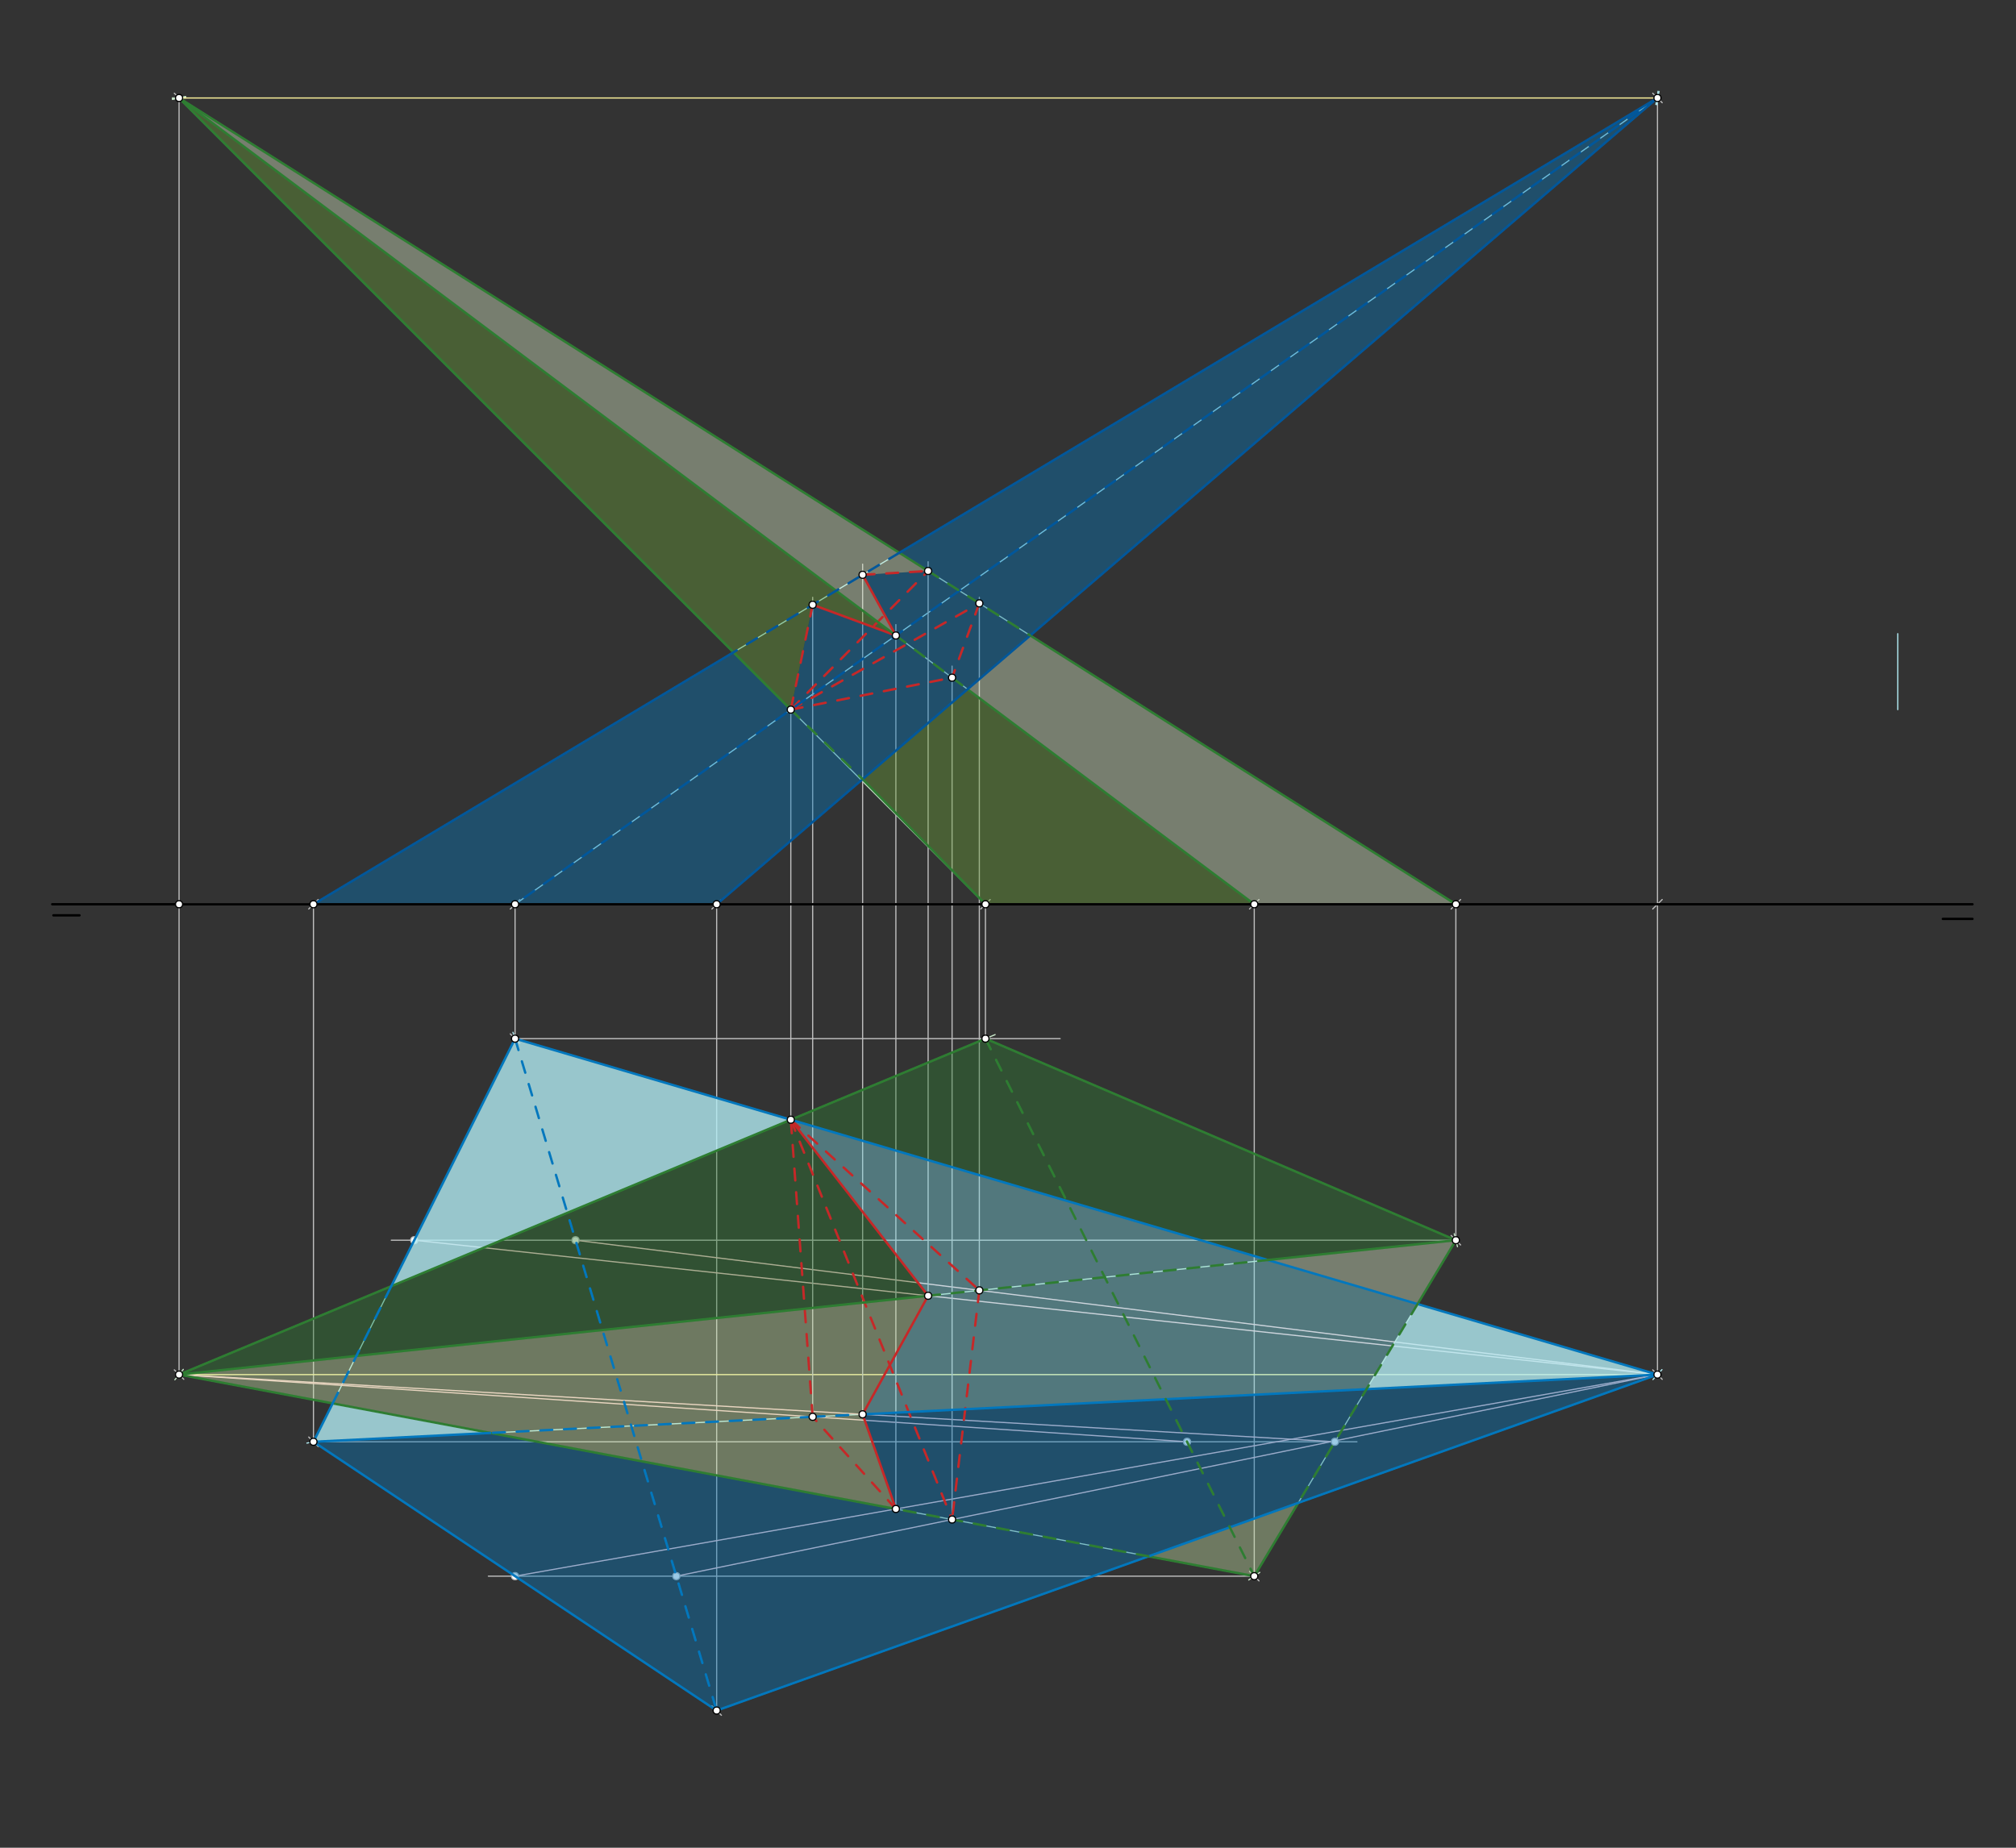 <svg xmlns="http://www.w3.org/2000/svg" class="svg--1it" height="100%" preserveAspectRatio="xMidYMid meet" viewBox="0 0 1700.787 1559.055" width="100%"><rect x="0" y="0" width="1700.787" height="1559.055" fill="#333333" stroke="none"/><defs><marker id="marker-arrow" markerHeight="16" markerUnits="userSpaceOnUse" markerWidth="24" orient="auto-start-reverse" refX="24" refY="4" viewBox="0 0 24 8"><path d="M 0 0 L 24 4 L 0 8 z" stroke="inherit"></path></marker></defs><g class="aux-layer--1FB"><g class="element--2qn"><line stroke="#BDBDBD" stroke-dasharray="none" stroke-linecap="round" stroke-width="1" x1="151.062" x2="434.527" y1="762.982" y2="762.982"></line><path d="M438.527,758.982 l-8,8" stroke="#BDBDBD" stroke-linecap="round" stroke-width="1" transform="rotate(180, 434.527, 762.982)"></path></g><g class="element--2qn"><line stroke="#BDBDBD" stroke-dasharray="none" stroke-linecap="round" stroke-width="1" x1="434.527" x2="434.527" y1="762.982" y2="876.367"></line><path d="M438.527,872.367 l-8,8" stroke="#BDBDBD" stroke-linecap="round" stroke-width="1" transform="rotate(270, 434.527, 876.367)"></path></g><g class="element--2qn"><line stroke="#BDBDBD" stroke-dasharray="none" stroke-linecap="round" stroke-width="1" x1="151.062" x2="264.448" y1="762.982" y2="762.982"></line><path d="M268.448,758.982 l-8,8" stroke="#BDBDBD" stroke-linecap="round" stroke-width="1" transform="rotate(180, 264.448, 762.982)"></path></g><g class="element--2qn"><line stroke="#BDBDBD" stroke-dasharray="none" stroke-linecap="round" stroke-width="1" x1="264.448" x2="264.448" y1="762.982" y2="1216.525"></line><path d="M268.448,1212.525 l-8,8" stroke="#BDBDBD" stroke-linecap="round" stroke-width="1" transform="rotate(270, 264.448, 1216.525)"></path></g><g class="element--2qn"><line stroke="#BDBDBD" stroke-dasharray="none" stroke-linecap="round" stroke-width="1" x1="151.062" x2="604.606" y1="762.982" y2="762.982"></line><path d="M608.606,758.982 l-8,8" stroke="#BDBDBD" stroke-linecap="round" stroke-width="1" transform="rotate(180, 604.606, 762.982)"></path></g><g class="element--2qn"><line stroke="#BDBDBD" stroke-dasharray="none" stroke-linecap="round" stroke-width="1" x1="604.606" x2="604.606" y1="762.982" y2="1443.297"></line><path d="M608.606,1439.297 l-8,8" stroke="#BDBDBD" stroke-linecap="round" stroke-width="1" transform="rotate(270, 604.606, 1443.297)"></path></g><g class="element--2qn"><line stroke="#BDBDBD" stroke-dasharray="none" stroke-linecap="round" stroke-width="1" x1="151.062" x2="1398.307" y1="762.982" y2="762.982"></line><path d="M1402.307,758.982 l-8,8" stroke="#BDBDBD" stroke-linecap="round" stroke-width="1" transform="rotate(180, 1398.307, 762.982)"></path></g><g class="element--2qn"><line stroke="#BDBDBD" stroke-dasharray="none" stroke-linecap="round" stroke-width="1" x1="1398.307" x2="1398.307" y1="762.982" y2="1159.832"></line><path d="M1402.307,1155.832 l-8,8" stroke="#BDBDBD" stroke-linecap="round" stroke-width="1" transform="rotate(270, 1398.307, 1159.832)"></path></g><g class="element--2qn"><line stroke="#BDBDBD" stroke-dasharray="none" stroke-linecap="round" stroke-width="1" x1="1398.307" x2="1398.307" y1="762.982" y2="82.667"></line><path d="M1402.307,78.667 l-8,8" stroke="#BDBDBD" stroke-linecap="round" stroke-width="1" transform="rotate(90, 1398.307, 82.667)"></path></g><g class="element--2qn"><line stroke="#BDBDBD" stroke-dasharray="none" stroke-linecap="round" stroke-width="1" x1="151.062" x2="831.377" y1="762.982" y2="762.982"></line><path d="M835.377,758.982 l-8,8" stroke="#BDBDBD" stroke-linecap="round" stroke-width="1" transform="rotate(180, 831.377, 762.982)"></path></g><g class="element--2qn"><line stroke="#BDBDBD" stroke-dasharray="none" stroke-linecap="round" stroke-width="1" x1="151.062" x2="1058.149" y1="762.982" y2="762.982"></line><path d="M1062.149,758.982 l-8,8" stroke="#BDBDBD" stroke-linecap="round" stroke-width="1" transform="rotate(180, 1058.149, 762.982)"></path></g><g class="element--2qn"><line stroke="#BDBDBD" stroke-dasharray="none" stroke-linecap="round" stroke-width="1" x1="1058.149" x2="1058.149" y1="762.982" y2="1329.911"></line><path d="M1062.149,1325.911 l-8,8" stroke="#BDBDBD" stroke-linecap="round" stroke-width="1" transform="rotate(270, 1058.149, 1329.911)"></path></g><g class="element--2qn"><line stroke="#BDBDBD" stroke-dasharray="none" stroke-linecap="round" stroke-width="1" x1="151.062" x2="1228.228" y1="762.982" y2="762.982"></line><path d="M1232.228,758.982 l-8,8" stroke="#BDBDBD" stroke-linecap="round" stroke-width="1" transform="rotate(180, 1228.228, 762.982)"></path></g><g class="element--2qn"><line stroke="#BDBDBD" stroke-dasharray="none" stroke-linecap="round" stroke-width="1" x1="1228.228" x2="1228.228" y1="762.982" y2="1046.446"></line><path d="M1232.228,1042.446 l-8,8" stroke="#BDBDBD" stroke-linecap="round" stroke-width="1" transform="rotate(270, 1228.228, 1046.446)"></path></g><g class="element--2qn"><line stroke="#BDBDBD" stroke-dasharray="none" stroke-linecap="round" stroke-width="1" x1="151.062" x2="151.062" y1="762.982" y2="1159.832"></line><path d="M155.062,1155.832 l-8,8" stroke="#BDBDBD" stroke-linecap="round" stroke-width="1" transform="rotate(270, 151.062, 1159.832)"></path></g><g class="element--2qn"><line stroke="#BDBDBD" stroke-dasharray="none" stroke-linecap="round" stroke-width="1" x1="151.062" x2="151.062" y1="762.982" y2="82.667"></line><path d="M155.062,78.667 l-8,8" stroke="#BDBDBD" stroke-linecap="round" stroke-width="1" transform="rotate(90, 151.062, 82.667)"></path></g><g class="element--2qn"><line stroke="#C8E6C9" stroke-dasharray="none" stroke-linecap="round" stroke-width="1" x1="1058.149" x2="1228.228" y1="1329.911" y2="1046.446"></line><path d="M1232.228,1042.446 l-8,8" stroke="#C8E6C9" stroke-linecap="round" stroke-width="1" transform="rotate(120.964, 1228.228, 1046.446)"></path></g><g class="element--2qn"><line stroke="#C8E6C9" stroke-dasharray="none" stroke-linecap="round" stroke-width="1" x1="1228.228" x2="151.063" y1="1046.446" y2="1159.832"></line><path d="M155.063,1155.832 l-8,8" stroke="#C8E6C9" stroke-linecap="round" stroke-width="1" transform="rotate(353.991, 151.063, 1159.832)"></path></g><g class="element--2qn"><line stroke="#C8E6C9" stroke-dasharray="none" stroke-linecap="round" stroke-width="1" x1="151.062" x2="1058.149" y1="1159.832" y2="1329.911"></line><path d="M1062.149,1325.911 l-8,8" stroke="#C8E6C9" stroke-linecap="round" stroke-width="1" transform="rotate(190.62, 1058.149, 1329.911)"></path></g><g class="element--2qn"><line stroke="#C8E6C9" stroke-dasharray="none" stroke-linecap="round" stroke-width="1" x1="831.377" x2="151.063" y1="762.982" y2="82.667"></line><path d="M155.063,78.667 l-8,8" stroke="#C8E6C9" stroke-linecap="round" stroke-width="1" transform="rotate(45, 151.063, 82.667)"></path></g><g class="element--2qn"><line stroke="#C8E6C9" stroke-dasharray="none" stroke-linecap="round" stroke-width="1" x1="1058.149" x2="151.063" y1="762.982" y2="82.667"></line><path d="M155.063,78.667 l-8,8" stroke="#C8E6C9" stroke-linecap="round" stroke-width="1" transform="rotate(36.87, 151.063, 82.667)"></path></g><g class="element--2qn"><line stroke="#C8E6C9" stroke-dasharray="none" stroke-linecap="round" stroke-width="1" x1="1228.228" x2="151.063" y1="762.982" y2="82.667"></line><path d="M155.063,78.667 l-8,8" stroke="#C8E6C9" stroke-linecap="round" stroke-width="1" transform="rotate(32.276, 151.063, 82.667)"></path></g><g class="element--2qn"><line stroke="#B2EBF2" stroke-dasharray="none" stroke-linecap="round" stroke-width="1" x1="264.448" x2="1398.307" y1="762.982" y2="82.667"></line><path d="M1402.307,78.667 l-8,8" stroke="#B2EBF2" stroke-linecap="round" stroke-width="1" transform="rotate(149.036, 1398.307, 82.667)"></path></g><g class="element--2qn"><line stroke="#B2EBF2" stroke-dasharray="10" stroke-linecap="round" stroke-width="1" x1="434.527" x2="1398.307" y1="762.982" y2="82.667"></line></g><g class="element--2qn"><line stroke="#B2EBF2" stroke-dasharray="none" stroke-linecap="round" stroke-width="1" x1="604.606" x2="1398.307" y1="762.982" y2="82.667"></line><path d="M1402.307,78.667 l-8,8" stroke="#B2EBF2" stroke-linecap="round" stroke-width="1" transform="rotate(139.399, 1398.307, 82.667)"></path></g><g class="element--2qn"><line stroke="#B2EBF2" stroke-dasharray="none" stroke-linecap="round" stroke-width="1" x1="264.448" x2="434.527" y1="1216.525" y2="876.367"></line><path d="M438.527,872.367 l-8,8" stroke="#B2EBF2" stroke-linecap="round" stroke-width="1" transform="rotate(116.565, 434.527, 876.367)"></path></g><g class="element--2qn"><line stroke="#B2EBF2" stroke-dasharray="10" stroke-linecap="round" stroke-width="1" x1="434.527" x2="604.606" y1="876.367" y2="1443.297"></line></g><g class="element--2qn"><line stroke="#B2EBF2" stroke-dasharray="none" stroke-linecap="round" stroke-width="1" x1="604.606" x2="264.448" y1="1443.297" y2="1216.525"></line><path d="M268.448,1212.525 l-8,8" stroke="#B2EBF2" stroke-linecap="round" stroke-width="1" transform="rotate(33.69, 264.448, 1216.525)"></path></g><g class="element--2qn"><line stroke="#B2EBF2" stroke-dasharray="none" stroke-linecap="round" stroke-width="1" x1="264.448" x2="1398.307" y1="1216.525" y2="1159.832"></line><path d="M1402.307,1155.832 l-8,8" stroke="#B2EBF2" stroke-linecap="round" stroke-width="1" transform="rotate(177.138, 1398.307, 1159.832)"></path></g><g class="element--2qn"><line stroke="#B2EBF2" stroke-dasharray="none" stroke-linecap="round" stroke-width="1" x1="434.527" x2="1398.307" y1="876.367" y2="1159.832"></line></g><g class="element--2qn"><line stroke="#B2EBF2" stroke-dasharray="none" stroke-linecap="round" stroke-width="1" x1="604.606" x2="1398.307" y1="1443.297" y2="1159.832"></line></g><g class="element--2qn"><line stroke="#B2EBF2" stroke-dasharray="none" stroke-linecap="round" stroke-width="1" x1="1601.062" x2="1601.062" y1="534.667" y2="598.768"></line></g><g class="element--2qn"><line stroke="#BDBDBD" stroke-dasharray="none" stroke-linecap="round" stroke-width="1" x1="667.164" x2="667.164" y1="598.768" y2="950.667"></line></g><g class="element--2qn"><line stroke="#C8E6C9" stroke-dasharray="none" stroke-linecap="round" stroke-width="1" x1="151.063" x2="839.547" y1="1159.832" y2="872.963"></line></g><g class="element--2qn"><line stroke="#BDBDBD" stroke-dasharray="none" stroke-linecap="round" stroke-width="1" x1="831.377" x2="831.377" y1="762.982" y2="876.367"></line></g><g class="element--2qn"><line stroke="#C8E6C9" stroke-dasharray="10" stroke-linecap="round" stroke-width="1" x1="831.377" x2="1058.149" y1="876.367" y2="1329.911"></line></g><g class="element--2qn"><line stroke="#C8E6C9" stroke-dasharray="none" stroke-linecap="round" stroke-width="1" x1="831.377" x2="1228.228" y1="876.367" y2="1046.446"></line></g><g class="element--2qn"><line stroke="#FFF59D" stroke-dasharray="none" stroke-linecap="round" stroke-width="1" x1="1398.307" x2="151.063" y1="1159.832" y2="1159.832"></line></g><g class="element--2qn"><line stroke="#FFF59D" stroke-dasharray="none" stroke-linecap="round" stroke-width="1" x1="1398.307" x2="151.063" y1="82.667" y2="82.667"></line></g><g class="element--2qn"><line stroke="#BDBDBD" stroke-dasharray="none" stroke-linecap="round" stroke-width="1" x1="434.527" x2="894.4" y1="876.367" y2="876.367"></line></g><g class="element--2qn"><line stroke="#BDBDBD" stroke-dasharray="none" stroke-linecap="round" stroke-width="1" x1="264.448" x2="1144.8" y1="1216.525" y2="1216.525"></line></g><g class="element--2qn"><line stroke="#BDBDBD" stroke-dasharray="none" stroke-linecap="round" stroke-width="1" x1="1228.228" x2="330.093" y1="1046.446" y2="1046.446"></line></g><g class="element--2qn"><line stroke="#BDBDBD" stroke-dasharray="none" stroke-linecap="round" stroke-width="1" x1="1058.149" x2="412" y1="1329.911" y2="1329.911"></line></g><g class="element--2qn"><line stroke="#FFCDD2" stroke-dasharray="none" stroke-linecap="round" stroke-width="1" x1="349.488" x2="1398.307" y1="1046.446" y2="1159.832"></line></g><g class="element--2qn"><line stroke="#FFCDD2" stroke-dasharray="none" stroke-linecap="round" stroke-width="1" x1="485.551" x2="1398.307" y1="1046.446" y2="1159.832"></line></g><g class="element--2qn"><line stroke="#FFCDD2" stroke-dasharray="none" stroke-linecap="round" stroke-width="1" x1="1001.456" x2="151.063" y1="1216.525" y2="1159.832"></line></g><g class="element--2qn"><line stroke="#FFCDD2" stroke-dasharray="none" stroke-linecap="round" stroke-width="1" x1="1126.181" x2="151.063" y1="1216.525" y2="1159.832"></line></g><g class="element--2qn"><line stroke="#FFCDD2" stroke-dasharray="none" stroke-linecap="round" stroke-width="1" x1="434.527" x2="1398.307" y1="1329.911" y2="1159.832"></line></g><g class="element--2qn"><line stroke="#FFCDD2" stroke-dasharray="none" stroke-linecap="round" stroke-width="1" x1="570.59" x2="1398.307" y1="1329.911" y2="1159.832"></line></g><g class="element--2qn"><line stroke="#BDBDBD" stroke-dasharray="none" stroke-linecap="round" stroke-width="1" x1="685.596" x2="685.596" y1="1195.468" y2="504"></line></g><g class="element--2qn"><line stroke="#BDBDBD" stroke-dasharray="none" stroke-linecap="round" stroke-width="1" x1="727.745" x2="727.745" y1="1193.36" y2="476"></line></g><g class="element--2qn"><line stroke="#BDBDBD" stroke-dasharray="none" stroke-linecap="round" stroke-width="1" x1="783" x2="783" y1="1093.312" y2="474"></line></g><g class="element--2qn"><line stroke="#BDBDBD" stroke-dasharray="none" stroke-linecap="round" stroke-width="1" x1="826.209" x2="826.209" y1="1088.764" y2="504"></line></g><g class="element--2qn"><line stroke="#BDBDBD" stroke-dasharray="none" stroke-linecap="round" stroke-width="1" x1="755.787" x2="755.787" y1="1273.218" y2="527"></line></g><g class="element--2qn"><line stroke="#BDBDBD" stroke-dasharray="none" stroke-linecap="round" stroke-width="1" x1="803.216" x2="803.216" y1="1282.111" y2="562"></line></g><g class="element--2qn"><circle cx="434.527" cy="1329.911" r="3" stroke="#BDBDBD" stroke-width="1" fill="#ffffff"></circle>}</g><g class="element--2qn"><circle cx="570.59" cy="1329.911" r="3" stroke="#BDBDBD" stroke-width="1" fill="#ffffff"></circle>}</g><g class="element--2qn"><circle cx="349.488" cy="1046.446" r="3" stroke="#BDBDBD" stroke-width="1" fill="#ffffff"></circle>}</g><g class="element--2qn"><circle cx="485.551" cy="1046.446" r="3" stroke="#BDBDBD" stroke-width="1" fill="#ffffff"></circle>}</g><g class="element--2qn"><circle cx="1001.456" cy="1216.525" r="3" stroke="#BDBDBD" stroke-width="1" fill="#ffffff"></circle>}</g><g class="element--2qn"><circle cx="1126.181" cy="1216.525" r="3" stroke="#BDBDBD" stroke-width="1" fill="#ffffff"></circle>}</g></g><g class="main-layer--3Vd"><g class="element--2qn"><g fill="#B2EBF2" opacity="0.8"><path d="M 264.448 1216.525 L 413.64 1209.065 L 280.646 1184.129 L 264.448 1216.525 Z" stroke="none"></path></g></g><g class="element--2qn"><g fill="#B2EBF2" opacity="0.8"><path d="M 330.093 1085.236 L 434.527 876.367 L 667.164 944.79 L 330.093 1085.236 Z" stroke="none"></path></g></g><g class="element--2qn"><g fill="#B2EBF2" opacity="0.8"><path d="M 1152.832 1172.106 L 1398.307 1159.832 L 1195.913 1100.304 L 1152.832 1172.106 Z" stroke="none"></path></g></g><g class="element--2qn"><g fill="#2E7D32" opacity="0.4"><path d="M 831.377 876.367 L 667.164 944.79 L 1069.576 1063.146 L 1228.228 1046.446 L 831.377 876.367 Z" stroke="none"></path></g></g><g class="element--2qn"><g fill="#2E7D32" opacity="0.4"><path d="M 783 1093.312 L 151.063 1159.832 L 667.164 944.79 L 783 1093.312 Z" stroke="none"></path></g></g><g class="element--2qn"><g fill="#C5E1A5" opacity="0.4"><path d="M 783 1093.312 L 727.745 1193.36 L 755.787 1273.218 L 151.063 1159.832 L 783 1093.312 Z" stroke="none"></path></g></g><g class="element--2qn"><g fill="#0277BD" opacity="0.4"><path d="M 755.787 1273.218 L 727.745 1193.36 L 1152.832 1172.106 L 1095.257 1268.064 L 968.927 1313.182 L 755.787 1273.218 Z" stroke="none"></path></g></g><g class="element--2qn"><g fill="#0277BD" opacity="0.4"><path d="M 264.448 1216.525 L 604.606 1443.297 L 968.927 1313.182 L 413.64 1209.065 L 264.448 1216.525 Z" stroke="none"></path></g></g><g class="element--2qn"><g fill="#0277BD" opacity="0.4"><path d="M 1095.257 1268.064 L 1398.307 1159.832 L 1152.832 1172.106 L 1095.257 1268.064 Z" stroke="none"></path></g></g><g class="element--2qn"><g fill="#C5E1A5" opacity="0.4"><path d="M 968.927 1313.182 L 1058.149 1329.911 L 1095.257 1268.064 L 968.927 1313.182 Z" stroke="none"></path></g></g><g class="element--2qn"><g fill="#80DEEA" opacity="0.4"><path d="M 727.745 1193.36 L 1152.832 1172.106 L 1195.913 1100.304 L 667.164 944.79 L 783 1093.312 L 727.745 1193.36 Z" stroke="none"></path></g></g><g class="element--2qn"><g fill="#DCEDC8" opacity="0.4"><path d="M 1195.913 1100.304 L 1069.576 1063.146 L 1228.228 1046.446 L 1195.913 1100.304 Z" stroke="none"></path></g></g><g class="element--2qn"><g fill="#DCEDC8" opacity="0.4"><path d="M 1058.149 762.982 L 1228.228 762.982 L 869.173 536.21 L 816.259 581.564 L 1058.149 762.982 Z" stroke="none"></path></g></g><g class="element--2qn"><g fill="#DCEDC8" opacity="0.4"><path d="M 755.787 536.21 L 727.745 485.003 L 783 481.785 L 151.063 82.667 L 755.787 536.21 Z" stroke="none"></path></g></g><g class="element--2qn"><g fill="#689F38" opacity="0.4"><path d="M 831.377 762.982 L 1058.149 762.982 L 816.259 581.564 L 727.745 657.434 L 831.377 762.982 Z" stroke="none"></path></g></g><g class="element--2qn"><g fill="#689F38" opacity="0.4"><path d="M 667.164 598.768 L 685.596 510.293 L 755.787 536.21 L 151.063 82.667 L 667.164 598.768 Z" stroke="none"></path></g></g><g class="element--2qn"><g fill="#0277BD" opacity="0.4"><path d="M 604.606 762.982 L 1398.307 82.667 L 758.694 466.434 L 783 481.785 L 727.745 485.003 L 755.787 536.21 L 685.596 510.293 L 667.164 598.768 L 618.779 550.383 L 264.448 762.982 L 604.606 762.982 Z" stroke="none"></path></g></g><g class="element--2qn"><line stroke="#000000" stroke-dasharray="none" stroke-linecap="round" stroke-width="2" x1="1664.062" x2="44.062" y1="762.982" y2="762.982"></line></g><g class="element--2qn"><line stroke="#000000" stroke-dasharray="none" stroke-linecap="round" stroke-width="2" x1="67.062" x2="45.062" y1="772.333" y2="772.333"></line></g><g class="element--2qn"><line stroke="#000000" stroke-dasharray="none" stroke-linecap="round" stroke-width="2" x1="1639.062" x2="1664.062" y1="775.333" y2="775.333"></line></g><g class="element--2qn"><line stroke="#C62828" stroke-dasharray="none" stroke-linecap="round" stroke-width="2" x1="755.787" x2="727.745" y1="1273.218" y2="1193.36"></line></g><g class="element--2qn"><line stroke="#C62828" stroke-dasharray="none" stroke-linecap="round" stroke-width="2" x1="727.745" x2="783" y1="1193.36" y2="1093.312"></line></g><g class="element--2qn"><line stroke="#C62828" stroke-dasharray="none" stroke-linecap="round" stroke-width="2" x1="667.164" x2="783" y1="944.79" y2="1093.312"></line></g><g class="element--2qn"><line stroke="#C62828" stroke-dasharray="10" stroke-linecap="round" stroke-width="2" x1="667.164" x2="826.209" y1="944.79" y2="1088.764"></line></g><g class="element--2qn"><line stroke="#C62828" stroke-dasharray="10" stroke-linecap="round" stroke-width="2" x1="667.164" x2="803.216" y1="944.79" y2="1282.111"></line></g><g class="element--2qn"><line stroke="#C62828" stroke-dasharray="10" stroke-linecap="round" stroke-width="2" x1="826.209" x2="803.216" y1="1088.764" y2="1282.111"></line></g><g class="element--2qn"><line stroke="#C62828" stroke-dasharray="10" stroke-linecap="round" stroke-width="2" x1="755.787" x2="685.596" y1="1273.218" y2="1195.468"></line></g><g class="element--2qn"><line stroke="#C62828" stroke-dasharray="10" stroke-linecap="round" stroke-width="2" x1="685.596" x2="667.164" y1="1195.468" y2="944.79"></line></g><g class="element--2qn"><line stroke="#C62828" stroke-dasharray="none" stroke-linecap="round" stroke-width="2" x1="755.787" x2="685.596" y1="536.21" y2="510.293"></line></g><g class="element--2qn"><line stroke="#C62828" stroke-dasharray="none" stroke-linecap="round" stroke-width="2" x1="755.787" x2="727.745" y1="536.21" y2="485.003"></line></g><g class="element--2qn"><line stroke="#C62828" stroke-dasharray="10" stroke-linecap="round" stroke-width="2" x1="667.164" x2="826.209" y1="598.768" y2="509.075"></line></g><g class="element--2qn"><line stroke="#C62828" stroke-dasharray="10" stroke-linecap="round" stroke-width="2" x1="667.164" x2="803.216" y1="598.768" y2="571.782"></line></g><g class="element--2qn"><line stroke="#C62828" stroke-dasharray="10" stroke-linecap="round" stroke-width="2" x1="826.209" x2="803.216" y1="509.075" y2="571.782"></line></g><g class="element--2qn"><line stroke="#C62828" stroke-dasharray="10" stroke-linecap="round" stroke-width="2" x1="685.596" x2="667.164" y1="510.293" y2="598.768"></line></g><g class="element--2qn"><line stroke="#C62828" stroke-dasharray="10" stroke-linecap="round" stroke-width="2" x1="727.745" x2="783" y1="485.003" y2="481.785"></line></g><g class="element--2qn"><line stroke="#C62828" stroke-dasharray="10" stroke-linecap="round" stroke-width="2" x1="667.164" x2="783" y1="598.768" y2="481.785"></line></g><g class="element--2qn"><line stroke="#2E7D32" stroke-dasharray="none" stroke-linecap="round" stroke-width="2" x1="667.164" x2="151.063" y1="944.79" y2="1159.832"></line></g><g class="element--2qn"><line stroke="#2E7D32" stroke-dasharray="none" stroke-linecap="round" stroke-width="2" x1="151.063" x2="783" y1="1159.832" y2="1093.312"></line></g><g class="element--2qn"><line stroke="#2E7D32" stroke-dasharray="none" stroke-linecap="round" stroke-width="2" x1="755.787" x2="151.063" y1="1273.218" y2="1159.832"></line></g><g class="element--2qn"><line stroke="#2E7D32" stroke-dasharray="none" stroke-linecap="round" stroke-width="2" x1="667.164" x2="831.377" y1="944.79" y2="876.367"></line></g><g class="element--2qn"><line stroke="#2E7D32" stroke-dasharray="none" stroke-linecap="round" stroke-width="2" x1="831.377" x2="1228.228" y1="876.367" y2="1046.446"></line></g><g class="element--2qn"><line stroke="#2E7D32" stroke-dasharray="none" stroke-linecap="round" stroke-width="2" x1="1228.228" x2="1195.913" y1="1046.446" y2="1100.304"></line></g><g class="element--2qn"><line stroke="#2E7D32" stroke-dasharray="none" stroke-linecap="round" stroke-width="2" x1="1095.257" x2="1058.149" y1="1268.064" y2="1329.911"></line></g><g class="element--2qn"><line stroke="#2E7D32" stroke-dasharray="none" stroke-linecap="round" stroke-width="2" x1="1058.149" x2="968.927" y1="1329.911" y2="1313.182"></line></g><g class="element--2qn"><line stroke="#0277BD" stroke-dasharray="10" stroke-linecap="round" stroke-width="2" x1="434.527" x2="604.606" y1="876.367" y2="1443.297"></line></g><g class="element--2qn"><line stroke="#0277BD" stroke-dasharray="10" stroke-linecap="round" stroke-width="2" x1="685.596" x2="413.64" y1="1195.468" y2="1209.065"></line></g><g class="element--2qn"><line stroke="#0277BD" stroke-dasharray="none" stroke-linecap="round" stroke-width="2" x1="434.527" x2="1398.307" y1="876.367" y2="1159.832"></line></g><g class="element--2qn"><line stroke="#0277BD" stroke-dasharray="none" stroke-linecap="round" stroke-width="2" x1="1398.307" x2="604.606" y1="1159.832" y2="1443.297"></line></g><g class="element--2qn"><line stroke="#0277BD" stroke-dasharray="none" stroke-linecap="round" stroke-width="2" x1="1398.307" x2="727.745" y1="1159.832" y2="1193.36"></line></g><g class="element--2qn"><line stroke="#0277BD" stroke-dasharray="none" stroke-linecap="round" stroke-width="2" x1="264.448" x2="604.606" y1="1216.525" y2="1443.297"></line></g><g class="element--2qn"><line stroke="#0277BD" stroke-dasharray="none" stroke-linecap="round" stroke-width="2" x1="434.527" x2="330.093" y1="876.367" y2="1085.236"></line></g><g class="element--2qn"><line stroke="#0277BD" stroke-dasharray="none" stroke-linecap="round" stroke-width="2" x1="280.646" x2="264.448" y1="1184.129" y2="1216.525"></line></g><g class="element--2qn"><line stroke="#0277BD" stroke-dasharray="10" stroke-linecap="round" stroke-width="2" x1="280.646" x2="330.093" y1="1184.129" y2="1085.236"></line></g><g class="element--2qn"><line stroke="#0277BD" stroke-dasharray="10" stroke-linecap="round" stroke-width="2" x1="685.596" x2="727.745" y1="1195.468" y2="1193.36"></line></g><g class="element--2qn"><line stroke="#2E7D32" stroke-dasharray="10" stroke-linecap="round" stroke-width="2" x1="783" x2="1069.576" y1="1093.312" y2="1063.146"></line></g><g class="element--2qn"><line stroke="#2E7D32" stroke-dasharray="none" stroke-linecap="round" stroke-width="2" x1="1228.228" x2="1069.576" y1="1046.446" y2="1063.146"></line></g><g class="element--2qn"><line stroke="#2E7D32" stroke-dasharray="10" stroke-linecap="round" stroke-width="2" x1="1195.913" x2="1095.257" y1="1100.304" y2="1268.064"></line></g><g class="element--2qn"><line stroke="#0277BD" stroke-dasharray="none" stroke-linecap="round" stroke-width="2" x1="264.448" x2="413.64" y1="1216.525" y2="1209.065"></line></g><g class="element--2qn"><line stroke="#2E7D32" stroke-dasharray="10" stroke-linecap="round" stroke-width="2" x1="968.927" x2="755.787" y1="1313.182" y2="1273.218"></line></g><g class="element--2qn"><line stroke="#2E7D32" stroke-dasharray="10" stroke-linecap="round" stroke-width="2" x1="831.377" x2="1058.149" y1="876.367" y2="1329.911"></line></g><g class="element--2qn"><line stroke="#2E7D32" stroke-dasharray="none" stroke-linecap="round" stroke-width="2" x1="755.787" x2="151.063" y1="536.21" y2="82.667"></line></g><g class="element--2qn"><line stroke="#2E7D32" stroke-dasharray="none" stroke-linecap="round" stroke-width="2" x1="783" x2="151.063" y1="481.785" y2="82.667"></line></g><g class="element--2qn"><line stroke="#2E7D32" stroke-dasharray="none" stroke-linecap="round" stroke-width="2" x1="667.164" x2="151.063" y1="598.768" y2="82.667"></line></g><g class="element--2qn"><line stroke="#2E7D32" stroke-dasharray="none" stroke-linecap="round" stroke-width="2" x1="1228.228" x2="869.173" y1="762.982" y2="536.21"></line></g><g class="element--2qn"><line stroke="#2E7D32" stroke-dasharray="none" stroke-linecap="round" stroke-width="2" x1="1058.149" x2="816.259" y1="762.982" y2="581.564"></line></g><g class="element--2qn"><line stroke="#2E7D32" stroke-dasharray="none" stroke-linecap="round" stroke-width="2" x1="831.377" x2="727.745" y1="762.982" y2="657.434"></line></g><g class="element--2qn"><line stroke="#01579B" stroke-dasharray="none" stroke-linecap="round" stroke-width="2" x1="264.448" x2="618.779" y1="762.982" y2="550.383"></line></g><g class="element--2qn"><line stroke="#01579B" stroke-dasharray="none" stroke-linecap="round" stroke-width="2" x1="758.694" x2="1398.307" y1="466.434" y2="82.667"></line></g><g class="element--2qn"><line stroke="#01579B" stroke-dasharray="none" stroke-linecap="round" stroke-width="2" x1="1398.307" x2="604.606" y1="82.667" y2="762.982"></line></g><g class="element--2qn"><line stroke="#01579B" stroke-dasharray="10" stroke-linecap="round" stroke-width="2" x1="1398.307" x2="434.527" y1="82.667" y2="762.982"></line></g><g class="element--2qn"><line stroke="#01579B" stroke-dasharray="10" stroke-linecap="round" stroke-width="2" x1="758.694" x2="618.779" y1="466.434" y2="550.383"></line></g><g class="element--2qn"><line stroke="#2E7D32" stroke-dasharray="10" stroke-linecap="round" stroke-width="2" x1="667.164" x2="727.745" y1="598.768" y2="657.434"></line></g><g class="element--2qn"><line stroke="#2E7D32" stroke-dasharray="10" stroke-linecap="round" stroke-width="2" x1="755.787" x2="816.259" y1="536.21" y2="581.564"></line></g><g class="element--2qn"><line stroke="#2E7D32" stroke-dasharray="10" stroke-linecap="round" stroke-width="2" x1="783" x2="869.173" y1="481.785" y2="536.21"></line></g><g class="element--2qn"><circle cx="151.062" cy="762.982" r="3" stroke="#000000" stroke-width="1" fill="#ffffff"></circle>}</g><g class="element--2qn"><circle cx="264.448" cy="762.982" r="3" stroke="#000000" stroke-width="1" fill="#ffffff"></circle>}</g><g class="element--2qn"><circle cx="434.527" cy="762.982" r="3" stroke="#000000" stroke-width="1" fill="#ffffff"></circle>}</g><g class="element--2qn"><circle cx="604.606" cy="762.982" r="3" stroke="#000000" stroke-width="1" fill="#ffffff"></circle>}</g><g class="element--2qn"><circle cx="1398.307" cy="82.667" r="3" stroke="#000000" stroke-width="1" fill="#ffffff"></circle>}</g><g class="element--2qn"><circle cx="1398.307" cy="1159.832" r="3" stroke="#000000" stroke-width="1" fill="#ffffff"></circle>}</g><g class="element--2qn"><circle cx="604.606" cy="1443.297" r="3" stroke="#000000" stroke-width="1" fill="#ffffff"></circle>}</g><g class="element--2qn"><circle cx="434.527" cy="876.367" r="3" stroke="#000000" stroke-width="1" fill="#ffffff"></circle>}</g><g class="element--2qn"><circle cx="264.448" cy="1216.525" r="3" stroke="#000000" stroke-width="1" fill="#ffffff"></circle>}</g><g class="element--2qn"><circle cx="151.062" cy="82.667" r="3" stroke="#000000" stroke-width="1" fill="#ffffff"></circle>}</g><g class="element--2qn"><circle cx="831.377" cy="762.982" r="3" stroke="#000000" stroke-width="1" fill="#ffffff"></circle>}</g><g class="element--2qn"><circle cx="1058.149" cy="762.982" r="3" stroke="#000000" stroke-width="1" fill="#ffffff"></circle>}</g><g class="element--2qn"><circle cx="1228.228" cy="762.982" r="3" stroke="#000000" stroke-width="1" fill="#ffffff"></circle>}</g><g class="element--2qn"><circle cx="1228.228" cy="1046.446" r="3" stroke="#000000" stroke-width="1" fill="#ffffff"></circle>}</g><g class="element--2qn"><circle cx="1058.149" cy="1329.911" r="3" stroke="#000000" stroke-width="1" fill="#ffffff"></circle>}</g><g class="element--2qn"><circle cx="151.062" cy="1159.832" r="3" stroke="#000000" stroke-width="1" fill="#ffffff"></circle>}</g><g class="element--2qn"><circle cx="667.164" cy="598.768" r="3" stroke="#000000" stroke-width="1" fill="#ffffff"></circle>}</g><g class="element--2qn"><circle cx="667.164" cy="944.79" r="3" stroke="#000000" stroke-width="1" fill="#ffffff"></circle>}</g><g class="element--2qn"><circle cx="831.377" cy="876.367" r="3" stroke="#000000" stroke-width="1" fill="#ffffff"></circle>}</g><g class="element--2qn"><circle cx="727.745" cy="1193.36" r="3" stroke="#000000" stroke-width="1" fill="#ffffff"></circle>}</g><g class="element--2qn"><circle cx="685.596" cy="1195.468" r="3" stroke="#000000" stroke-width="1" fill="#ffffff"></circle>}</g><g class="element--2qn"><circle cx="755.787" cy="1273.218" r="3" stroke="#000000" stroke-width="1" fill="#ffffff"></circle>}</g><g class="element--2qn"><circle cx="803.216" cy="1282.111" r="3" stroke="#000000" stroke-width="1" fill="#ffffff"></circle>}</g><g class="element--2qn"><circle cx="826.209" cy="1088.764" r="3" stroke="#000000" stroke-width="1" fill="#ffffff"></circle>}</g><g class="element--2qn"><circle cx="783" cy="1093.312" r="3" stroke="#000000" stroke-width="1" fill="#ffffff"></circle>}</g><g class="element--2qn"><circle cx="803.216" cy="571.782" r="3" stroke="#000000" stroke-width="1" fill="#ffffff"></circle>}</g><g class="element--2qn"><circle cx="755.787" cy="536.21" r="3" stroke="#000000" stroke-width="1" fill="#ffffff"></circle>}</g><g class="element--2qn"><circle cx="826.209" cy="509.075" r="3" stroke="#000000" stroke-width="1" fill="#ffffff"></circle>}</g><g class="element--2qn"><circle cx="783" cy="481.785" r="3" stroke="#000000" stroke-width="1" fill="#ffffff"></circle>}</g><g class="element--2qn"><circle cx="685.596" cy="510.293" r="3" stroke="#000000" stroke-width="1" fill="#ffffff"></circle>}</g><g class="element--2qn"><circle cx="727.745" cy="485.003" r="3" stroke="#000000" stroke-width="1" fill="#ffffff"></circle>}</g></g><g class="snaps-layer--2PT"></g><g class="temp-layer--rAP"></g></svg>